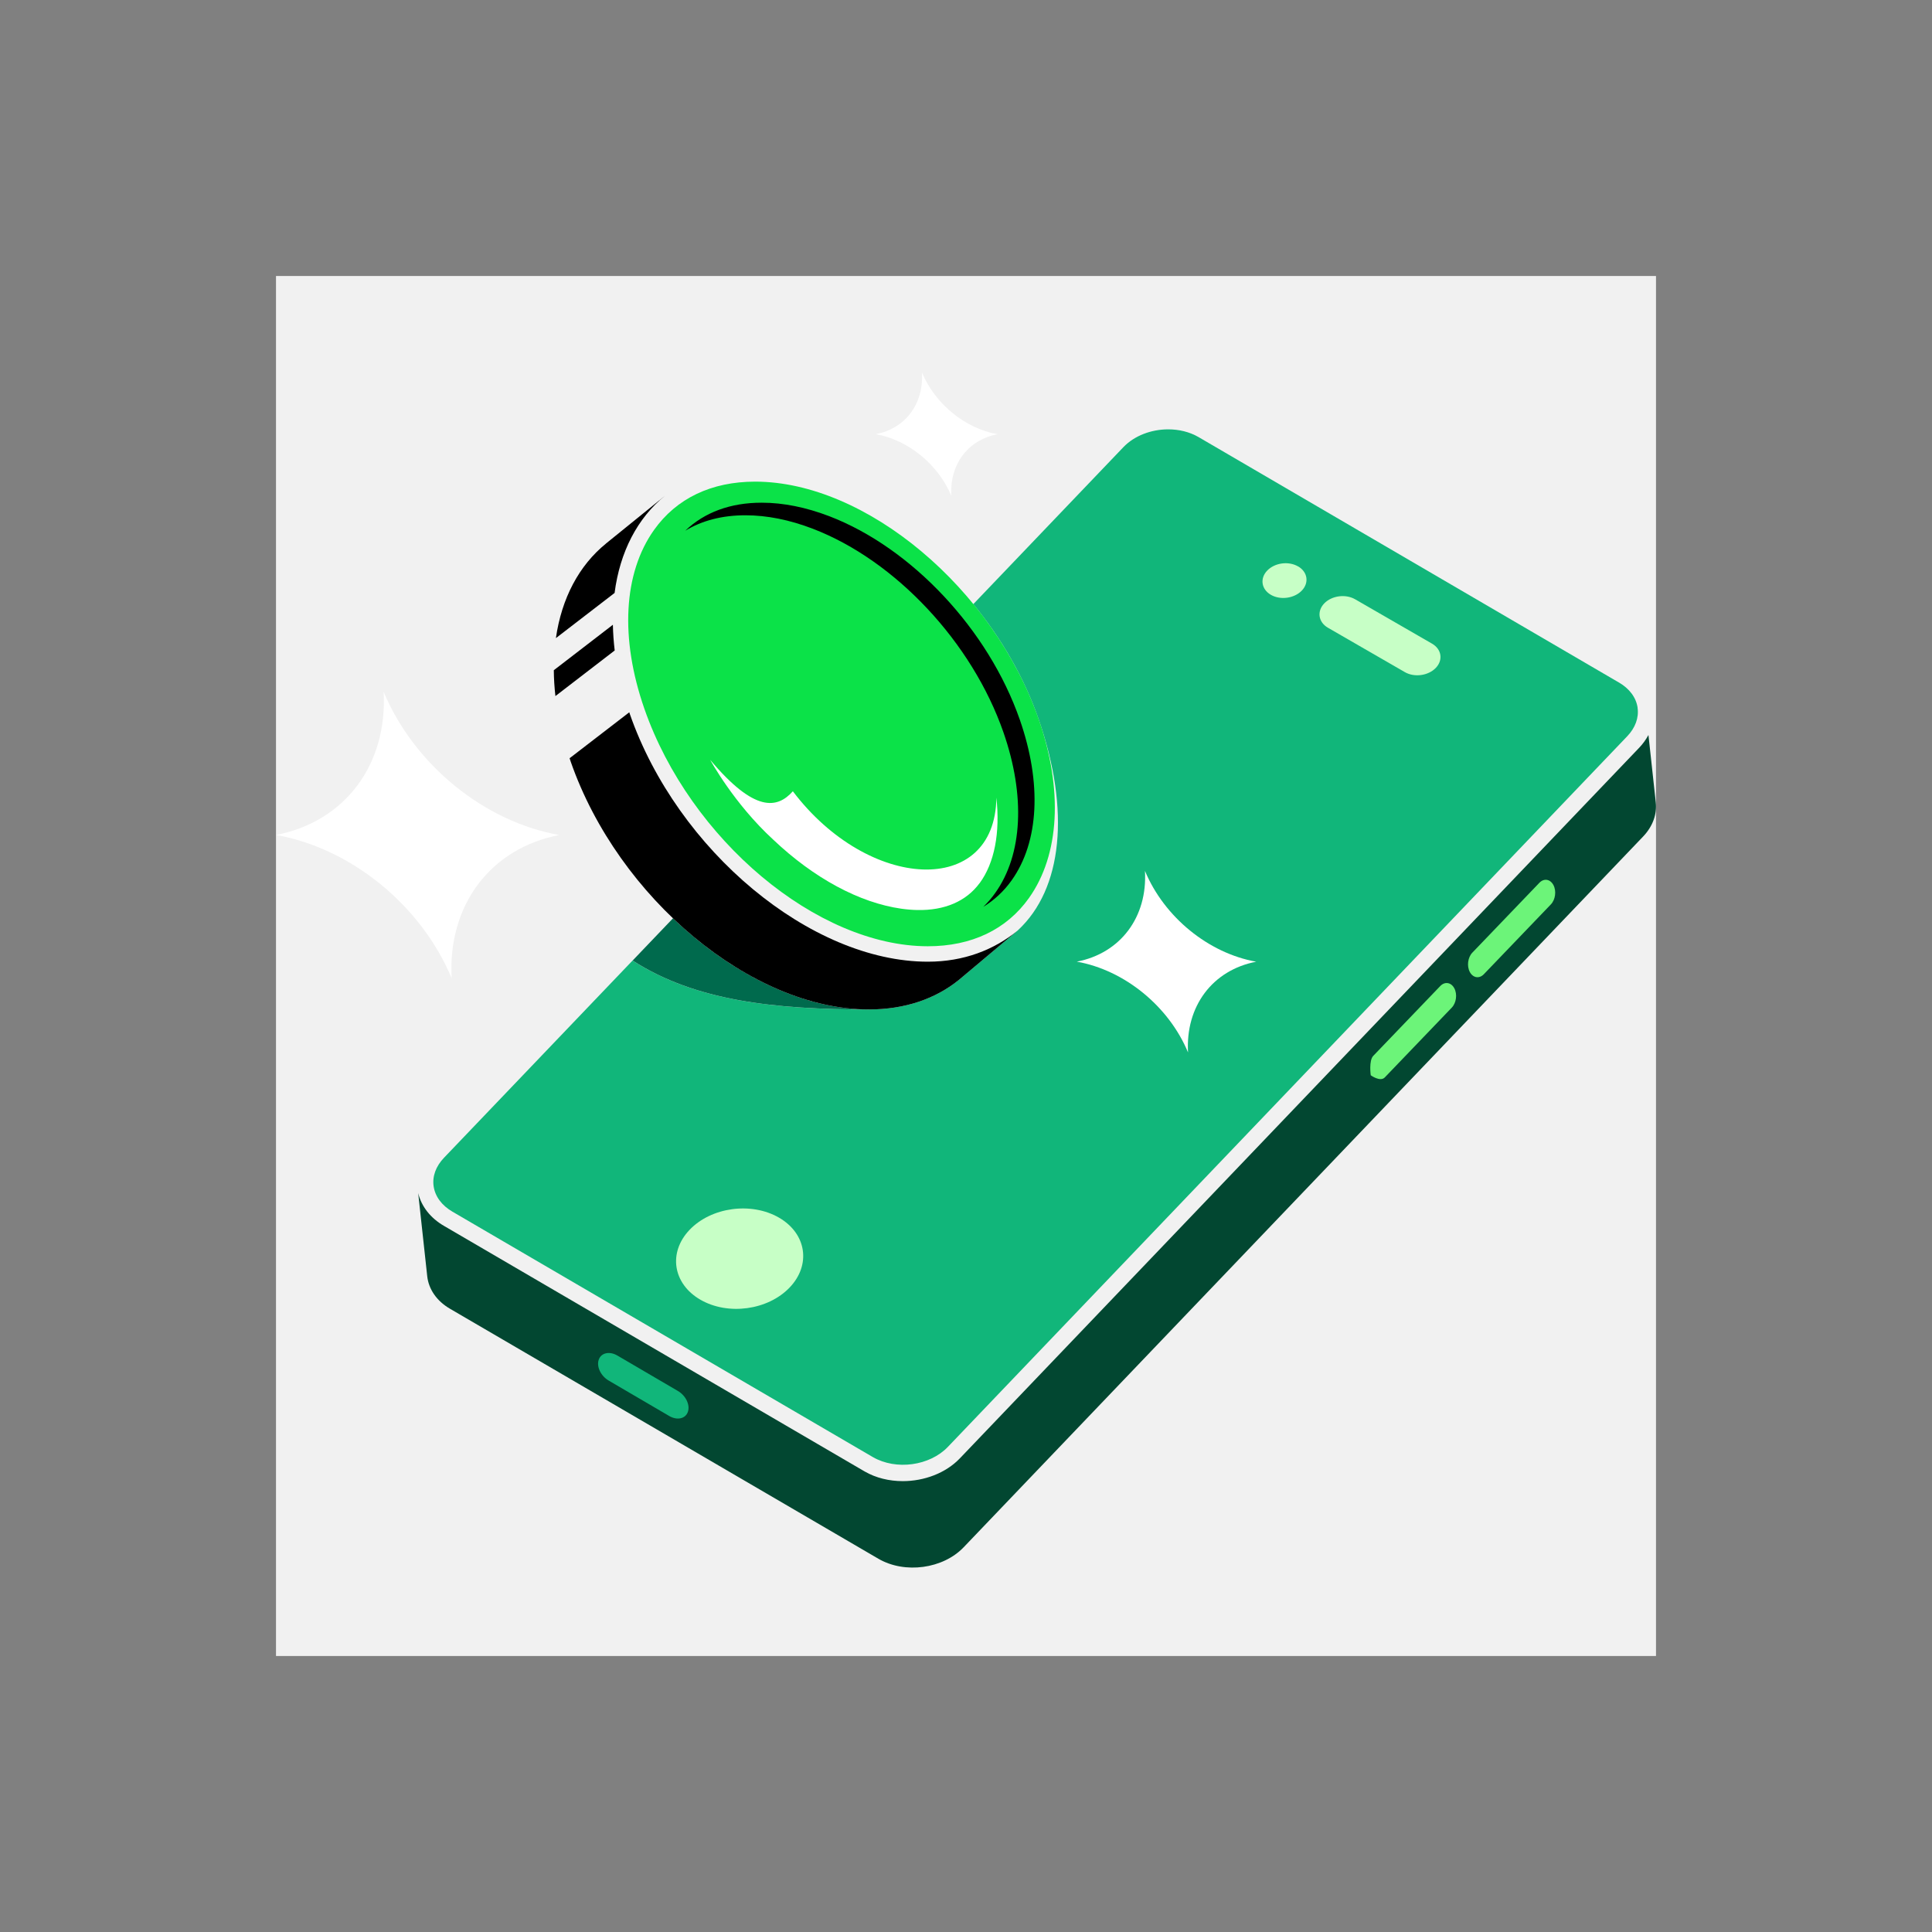 <svg width="420" height="420" viewBox="0 0 420 420" fill="none" xmlns="http://www.w3.org/2000/svg">
<rect x="0" y="0" width="420" height="420" fill="#808080" stroke="none"/>
<g clip-path="url(#clip0_2205_3566)">
<path d="M360 60H60V360H360V60Z" fill="#F1F1F1"/>
<path d="M356.006 153.875C355.694 151.657 354.244 149.702 351.929 148.359H351.917L260.53 95.004C258.576 93.877 256.274 93.337 253.96 93.337C250.315 93.337 246.634 94.68 244.212 97.21L211.599 131.322V131.346C217.678 138.756 222.63 147.268 225.783 156.333C232.738 176.32 230.951 193.25 221.311 202.207L221.155 202.35L208.446 213.021C203.374 217.122 196.756 219.448 188.842 219.448C188.782 219.448 188.722 219.448 188.674 219.448C168.4 219.448 151.17 217.614 137.514 208.813L96.52 251.689C94.757 253.536 93.954 255.73 94.266 257.876C94.59 260.106 96.04 262.06 98.354 263.404L189.754 316.759C194.789 319.672 202.103 318.677 206.06 314.541L353.74 160.062C355.502 158.227 356.306 156.021 355.994 153.875H356.006Z" fill="#11B67A"/>
<path d="M146.304 199.628L137.527 208.813C151.184 217.613 168.412 219.436 188.675 219.448C174.347 219.376 158.893 211.666 146.304 199.628Z" fill="#006A4D"/>
<path d="M136.907 155.182C147.266 184.929 176.27 209.053 201.688 209.065C209.589 209.065 216.088 206.463 221.16 202.351L208.451 213.022C203.379 217.122 196.76 219.448 188.847 219.448C163.428 219.436 134.425 195.313 124.065 165.565C123.981 165.313 123.897 165.074 123.825 164.834L136.799 154.846C136.835 154.954 136.871 155.062 136.907 155.17V155.182Z" fill="black"/>
<path d="M359.952 174.449L358.357 159.785C357.829 160.756 357.17 161.691 356.343 162.555L208.663 317.034C205.581 320.259 200.893 321.986 196.253 321.986C193.327 321.986 190.426 321.302 187.956 319.875L96.557 266.52C93.583 264.806 91.617 262.288 90.909 259.362L92.876 277.443C93.176 280.201 94.878 282.814 97.876 284.541L190.99 338.879C196.721 342.189 205.006 341.062 209.502 336.35L357.182 181.871C359.328 179.629 360.228 176.979 359.952 174.461V174.449Z" fill="#024731"/>
<path d="M149.537 306.927C150.065 305.428 149.093 303.39 147.367 302.383L134.214 294.685C132.499 293.678 130.677 294.086 130.161 295.584C129.634 297.083 130.605 299.121 132.332 300.129L145.484 307.826C147.199 308.833 149.021 308.426 149.537 306.927Z" fill="#11B67A"/>
<path d="M169.33 264.697C175.337 268.162 176.368 274.972 171.656 279.9C166.944 284.828 158.263 286.015 152.268 282.55C146.261 279.085 145.206 272.274 149.918 267.346C154.63 262.418 163.311 261.231 169.33 264.697Z" fill="#C7FFC6"/>
<path d="M282.191 123.122C284.265 124.321 284.636 126.683 283.006 128.385C281.375 130.088 278.354 130.508 276.28 129.309C274.205 128.11 273.846 125.748 275.476 124.045C277.107 122.343 280.104 121.923 282.191 123.134V123.122Z" fill="#C7FFC6"/>
<path d="M311.318 139.929C313.392 141.128 313.764 143.49 312.133 145.193C310.503 146.895 307.481 147.315 305.407 146.116L288.681 136.464C286.606 135.265 286.235 132.903 287.866 131.188C289.496 129.486 292.506 129.078 294.592 130.277L311.318 139.929Z" fill="#C7FFC6"/>
<path d="M164.158 104.704C154.662 104.704 147.06 108.337 142.18 115.207C135.514 124.595 134.746 138.756 140.082 154.079C149.998 182.531 177.634 205.696 201.698 205.708C211.218 205.708 218.82 202.075 223.7 195.205C230.366 185.816 231.133 171.656 225.798 156.333C215.882 127.881 188.245 104.716 164.182 104.704H164.158Z" fill="#0BE248"/>
<path d="M218.139 159.198C211.329 139.642 194.687 121.861 176.726 114.954C171.654 113 166.715 112.017 162.05 112.017C157.027 112.017 152.614 113.156 148.969 115.374C153.142 111.369 158.813 109.271 165.611 109.283C170.276 109.283 175.215 110.278 180.287 112.221C198.248 119.127 214.89 136.908 221.7 156.464C226.52 170.288 225.873 183.009 219.938 191.355C218.247 193.741 216.161 195.671 213.751 197.146C214.71 196.223 215.585 195.215 216.377 194.088C222.312 185.743 222.947 173.022 218.139 159.198Z" fill="black"/>
<path d="M212.935 192.015C210.033 195.936 205.357 197.95 199.41 197.831C198.283 197.807 197.108 197.711 195.933 197.543C186.833 196.248 176.941 190.924 168.093 182.531C159.52 174.666 154.388 165.182 154.388 165.182C164.064 176.716 168.98 175.793 172.361 172.016C188.847 193.802 216.364 195.097 216.604 173.395C217.443 180.997 216.208 187.603 212.947 192.015H212.935Z" fill="white"/>
<path d="M83.392 150.375C84.292 166.214 74.975 178.624 60 181.513C76.354 184.415 91.558 196.812 98.188 212.663C97.289 196.812 106.605 184.415 121.58 181.525C105.226 178.624 90.023 166.226 83.392 150.375Z" fill="white"/>
<path d="M200.436 81C200.82 87.81 196.827 93.146 190.388 94.381C197.414 95.628 203.949 100.951 206.803 107.774C206.419 100.963 210.412 95.628 216.85 94.393C209.812 93.146 203.278 87.81 200.436 81Z" fill="white"/>
<path d="M248.905 189.331C249.481 199.367 243.581 207.232 234.085 209.055C244.445 210.889 254.085 218.743 258.269 228.79C257.694 218.755 263.593 210.889 273.089 209.067C262.729 207.232 253.09 199.379 248.905 189.331Z" fill="white"/>
<path d="M319.53 211.308C320.225 212.603 321.592 212.819 322.587 211.776L337.143 196.609C338.138 195.577 338.39 193.683 337.694 192.388C336.999 191.093 335.632 190.877 334.637 191.92L320.082 207.088C319.086 208.119 318.834 210.013 319.53 211.308Z" fill="#6CF479"/>
<path d="M297.986 233.752C297.986 233.752 300.048 235.263 301.043 234.22L315.599 219.052C316.594 218.021 316.846 216.127 316.15 214.832C315.455 213.537 314.088 213.321 313.093 214.364L298.537 229.532C297.542 230.563 297.986 233.752 297.986 233.752Z" fill="#6CF479"/>
<path d="M131.736 118.158L144.577 107.763C138.57 112.618 134.757 119.98 133.606 128.901L120.849 138.721C122.096 130.052 125.872 122.918 131.748 118.158H131.736Z" fill="black"/>
<path d="M120.394 145.698L133.235 135.818C133.271 137.641 133.403 139.499 133.631 141.406L120.742 151.321C120.526 149.403 120.406 147.521 120.394 145.698Z" fill="black"/>
</g>
<defs>
<clipPath id="clip0_2205_3566">
<rect width="300" height="300" fill="white" transform="translate(60 60)"/>
</clipPath>
</defs>
</svg>

